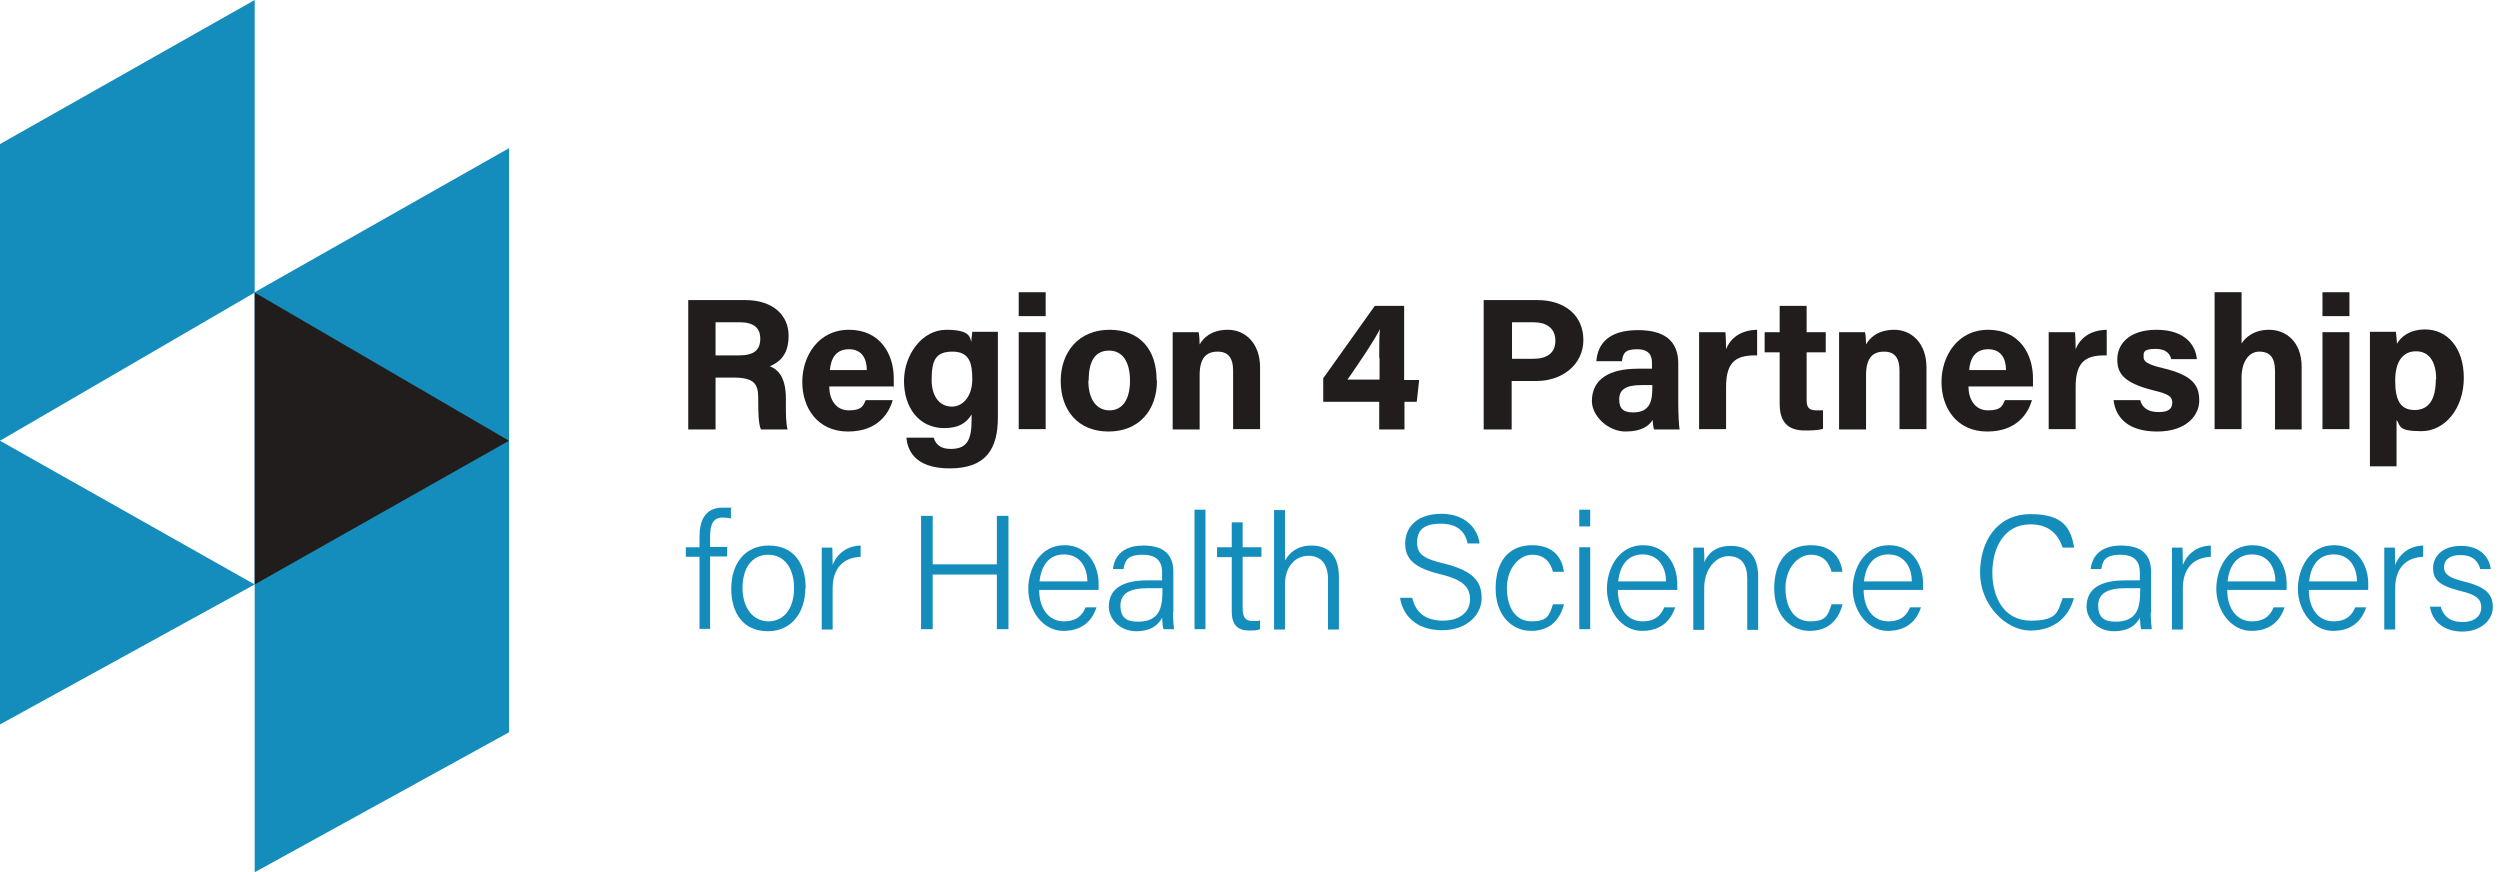 <?xml version="1.0" encoding="UTF-8"?>
<svg xmlns="http://www.w3.org/2000/svg" id="Layer_1" version="1.1" viewBox="0 0 732.3 255.5">
  <defs>
    <style>
      .st0 {
        fill: #211d1d;
      }

      .st1 {
        fill: #158dbc;
      }
    </style>
  </defs>
  <g>
    <path class="st0" d="M209.6,110.6v15.2h-8v-37.9h16.7c8.3,0,12.7,4.6,12.7,10.4s-2.8,7.8-5.5,9c1.9.7,4.7,2.6,4.7,9.4v1.9c0,2.5,0,5.4.5,7.2h-7.8c-.7-1.6-.8-4.5-.8-8.5v-.6c0-4.1-1-6.1-7.2-6.1h-5.4ZM209.6,104.1h6.9c4.5,0,6.2-1.7,6.2-4.9s-2-4.8-6-4.8h-7.1v9.7Z"></path>
    <path class="st0" d="M242.9,113.2c0,3.6,1.8,7,5.7,7s4.2-1.3,5-3h7.9c-1,3.5-4.1,9.2-13.1,9.2s-13.4-7-13.4-14.5,4.6-15.3,13.7-15.3,13.1,7.1,13.1,14.2,0,1.6-.1,2.4h-18.8ZM253.9,108.4c0-3.3-1.4-6.1-5.2-6.1s-5.3,2.6-5.6,6.1h10.8Z"></path>
    <path class="st0" d="M292.3,122.3c0,9.1-3.4,14.9-14.1,14.9s-12.4-5.8-12.7-9h8c.6,2,2,3.3,5,3.3,5.1,0,6.1-3.1,6.1-8.7v-1.4c-1.5,2.5-3.8,4-8,4-7.5,0-11.8-6.1-11.8-13.8s5.3-15,12.4-15,6.9,2.3,7.3,3.6c0-.8.3-2.5.3-3h7.5c0,2.5,0,5.4,0,8.2v16.8ZM272.9,111.3c0,4.9,2.4,7.8,5.9,7.8s6-3.3,6-8-.8-8.1-5.8-8.1-6.1,2.6-6.1,8.3Z"></path>
    <path class="st0" d="M298.4,85.6h7.9v7h-7.9v-7ZM298.4,97.3h7.9v28.4h-7.9v-28.4Z"></path>
    <path class="st0" d="M338.9,111.5c0,8.6-5.2,14.9-14.2,14.9s-14-6.3-14-14.8,5.3-15,14.3-15,13.8,5.9,13.8,14.8ZM318.8,111.5c0,5.5,2.4,8.7,6.2,8.7s6-3.2,6-8.7-2.2-8.8-6.1-8.8-6,2.7-6,8.7Z"></path>
    <path class="st0" d="M343.5,104.5c0-2.4,0-5.1,0-7.2h7.6c.2.7.3,2.7.3,3.6,1-1.8,3.3-4.3,8.3-4.3s9.4,3.9,9.4,11v18.1h-7.9v-17.2c0-3.2-1.1-5.5-4.5-5.5s-5.3,1.9-5.3,6.9v15.9h-7.9v-21.3Z"></path>
    <path class="st0" d="M404,125.8v-8.1h-16.4v-6.9l15.1-21.2h8.6v21.7h4.4l-.7,6.4h-3.6v8.1h-7.3ZM404,104.8c0-3.9,0-6.1.2-8.4-1.4,3-6.1,9.9-9.5,14.8h9.4v-6.4Z"></path>
    <path class="st0" d="M434.6,87.9h15.7c8.1,0,13.5,4.5,13.5,11.7s-6.2,12-13.7,12h-7.3v14.2h-8.2v-37.9ZM442.8,105.1h6.3c3.8,0,6.5-1.5,6.5-5.3s-2.8-5.4-6.3-5.4h-6.4v10.7Z"></path>
    <path class="st0" d="M491.6,118.4c0,2.7.2,6.7.4,7.4h-7.5c-.2-.6-.4-2.1-.4-2.8-1,1.6-3,3.4-8,3.4s-9.8-4.5-9.8-8.9c0-6.5,5.2-9.5,13.5-9.5h4.1v-1.7c0-2-.7-4-4.4-4s-4.1,1.4-4.4,3.5h-7.5c.4-5.1,3.6-9.1,12.2-9.1,7.6,0,11.8,3,11.8,9.8v12ZM484,112.8h-3.2c-4.7,0-6.5,1.4-6.5,4.2s1.3,3.8,4.1,3.8c5,0,5.6-3.5,5.6-7.2v-.7Z"></path>
    <path class="st0" d="M497.7,105c0-2.8,0-5.3,0-7.7h7.7c.1.6.2,3.5.2,5,1.3-3.3,4.3-5.6,9.1-5.7v7.5c-5.7-.1-9.1,1.4-9.1,9.2v12.4h-7.9v-20.7Z"></path>
    <path class="st0" d="M516.9,97.3h4.4v-7.7h7.9v7.7h5.6v5.9h-5.6v14c0,2.2.7,3,3,3s1.2,0,1.8,0v5.4c-1.6.5-3.7.5-5.3.5-5.5,0-7.4-3-7.4-7.9v-15h-4.4v-5.9Z"></path>
    <path class="st0" d="M538.7,104.5c0-2.4,0-5.1,0-7.2h7.6c.2.7.3,2.7.3,3.6,1-1.8,3.3-4.3,8.3-4.3s9.4,3.9,9.4,11v18.1h-7.9v-17.2c0-3.2-1.1-5.5-4.5-5.5s-5.3,1.9-5.3,6.9v15.9h-7.9v-21.3Z"></path>
    <path class="st0" d="M576.6,113.2c0,3.6,1.8,7,5.7,7s4.2-1.3,5-3h7.9c-1,3.5-4.1,9.2-13.1,9.2s-13.4-7-13.4-14.5,4.6-15.3,13.7-15.3,13.1,7.1,13.1,14.2,0,1.6-.1,2.4h-18.8ZM587.6,108.4c0-3.3-1.4-6.1-5.2-6.1s-5.3,2.6-5.6,6.1h10.8Z"></path>
    <path class="st0" d="M600.1,105c0-2.8,0-5.3,0-7.7h7.7c.1.6.2,3.5.2,5,1.3-3.3,4.3-5.6,9.1-5.7v7.5c-5.7-.1-9.1,1.4-9.1,9.2v12.4h-7.9v-20.7Z"></path>
    <path class="st0" d="M626.9,117.2c.6,2.3,2.4,3.5,5.4,3.5s4-1,4-2.8-1.2-2.5-5.3-3.5c-9.3-2.3-10.8-5.2-10.8-9.2s3-8.6,11.5-8.6,11.5,4.7,11.8,8.6h-7.5c-.3-1.1-1-3-4.7-3s-3.4,1.2-3.4,2.4.9,2.1,5.5,3.2c9.5,2.2,10.8,5.5,10.8,9.6s-3.6,9-12.3,9-12.2-4.2-12.8-9.2h7.7Z"></path>
    <path class="st0" d="M656.6,85.6v15c1.2-1.8,3.6-4,8.1-4s9.5,3.1,9.5,10.9v18.3h-7.8v-17.1c0-3.7-1.3-5.7-4.6-5.7s-5.2,3.3-5.2,7.6v15.1h-7.9v-40.1h7.9Z"></path>
    <path class="st0" d="M680.3,85.6h7.9v7h-7.9v-7ZM680.3,97.3h7.9v28.4h-7.9v-28.4Z"></path>
    <path class="st0" d="M702,123.2v13.4h-7.8v-32.5c0-2.3,0-4.6,0-6.9h7.6c.1.8.3,2.5.3,3.5,1.2-2.1,3.8-4.2,8.3-4.2,6.4,0,11.3,5.3,11.3,14.2s-5.5,15.6-12.4,15.6-6.1-1.5-7.2-3.2ZM713.6,111.1c0-5.2-2.1-8.2-5.9-8.2s-6.1,2.9-6.1,8.6,1.5,8.6,5.7,8.6,6.2-3.2,6.2-9Z"></path>
  </g>
  <g>
    <path class="st1" d="M204.9,184.3v-21.2h-4v-2.8h4v-3.2c0-4.2,1.4-8.4,6.7-8.4s1.9.1,2.5.3v2.9c-.7-.2-1.7-.3-2.4-.3-2.7,0-3.7,1.8-3.7,5.6v3h5v2.8h-5v21.2h-3.2Z"></path>
    <path class="st1" d="M235.9,172.3c0,6.8-3.8,12.6-11,12.6s-10.7-5.3-10.7-12.5,3.9-12.6,11-12.6,10.8,5,10.8,12.5ZM217.5,172.3c0,5.5,2.9,9.7,7.6,9.7s7.5-4,7.5-9.7-2.7-9.8-7.6-9.8-7.5,4.1-7.5,9.7Z"></path>
    <path class="st1" d="M240.7,166.9c0-3.7,0-5.5,0-6.5h3.1c0,.7.1,2.4.1,5.1,1.3-3.4,4.3-5.6,8.2-5.7v3.3c-5,.2-8.2,3.3-8.2,9.2v12.1h-3.2v-17.4Z"></path>
    <path class="st1" d="M269.8,151.1h3.4v14.2h18.8v-14.2h3.4v33.2h-3.4v-16h-18.8v16h-3.4v-33.2Z"></path>
    <path class="st1" d="M304.4,172.8c0,5.6,2.9,9.2,7.2,9.2s5.6-2.3,6.4-4.1h3.2c-1,3.1-3.5,6.9-9.7,6.9s-10.3-6.2-10.3-12.3,3.5-12.8,10.6-12.8,10,6.3,10,11.1,0,1.3,0,2h-17.3ZM318.5,170.3c0-4.4-2.4-7.9-6.8-7.9s-6.7,3.2-7.2,7.9h13.9Z"></path>
    <path class="st1" d="M343.6,179.4c0,2.1.2,4.1.3,4.9h-3.1c-.2-.6-.3-1.6-.4-3.4-.8,1.7-2.8,4-7.6,4s-8-3.6-8-7.2c0-5.3,4.1-7.7,11.3-7.7h4.3v-2.3c0-2.3-.7-5.2-5.7-5.2s-5.2,2.3-5.6,4.2h-3.1c.3-2.9,2.1-6.9,8.9-6.9,5.6,0,8.8,2.3,8.8,7.7v12ZM340.5,172.3h-4.3c-5.1,0-8,1.4-8,5.1s2,4.7,5.1,4.7c6.4,0,7.2-4.2,7.2-9v-.8Z"></path>
    <path class="st1" d="M349.9,184.3v-35h3.2v35h-3.2Z"></path>
    <path class="st1" d="M356.5,160.3h4.3v-7.3h3.2v7.3h5.5v2.8h-5.5v14.9c0,2.5.6,3.9,2.8,3.9s1.6,0,2.3-.2v2.6c-.9.4-2.2.4-3.2.4-3.4,0-5.1-1.7-5.1-5.6v-15.9h-4.3v-2.8Z"></path>
    <path class="st1" d="M376.4,149.3v14.9c1.3-2.3,3.6-4.4,7.7-4.4s8.1,1.9,8.1,9.3v15.3h-3.2v-14.7c0-4.4-2-6.9-5.7-6.9s-6.9,2.9-6.9,8.4v13.2h-3.2v-35h3.2Z"></path>
    <path class="st1" d="M413.7,175.2c1,4.2,3.8,6.6,9,6.6s7.9-2.8,7.9-6.2-1.7-5.7-8.7-7.4c-7.4-1.8-10.3-4.3-10.3-9s3.4-8.7,10.6-8.7,10.7,4.5,11.2,8.7h-3.5c-.7-3.3-2.8-5.8-7.9-5.8s-6.9,2-6.9,5.5,2,4.8,8,6.2c9.4,2.3,10.9,6,10.9,10.2s-3.7,9.3-11.6,9.3-11.6-4.7-12.3-9.5h3.5Z"></path>
    <path class="st1" d="M458.1,177.1c-1.1,4.2-3.9,7.7-9.6,7.7s-10.4-4.6-10.4-12.4,3.7-12.7,10.7-12.7,8.9,4.6,9.3,7.8h-3.2c-.7-2.6-2.3-5-6.1-5s-7.4,4-7.4,9.7,2.5,9.8,7.2,9.8,5.2-1.7,6.3-5h3.2Z"></path>
    <path class="st1" d="M462.6,149.3h3.2v4.9h-3.2v-4.9ZM462.6,160.3h3.2v24h-3.2v-24Z"></path>
    <path class="st1" d="M473.9,172.8c0,5.6,2.9,9.2,7.2,9.2s5.6-2.3,6.4-4.1h3.2c-1,3.1-3.5,6.9-9.7,6.9s-10.3-6.2-10.3-12.3,3.5-12.8,10.6-12.8,10,6.3,10,11.1,0,1.3,0,2h-17.3ZM488,170.3c0-4.4-2.4-7.9-6.8-7.9s-6.7,3.2-7.2,7.9h13.9Z"></path>
    <path class="st1" d="M496,166.4c0-2.1,0-4.1,0-6h3.1c.1.7.2,3.6.1,4.3,1-2.3,3-4.8,7.8-4.8s8,2.6,8,9.1v15.5h-3.2v-15c0-4-1.6-6.6-5.5-6.6s-7.1,4.1-7.1,9.2v12.4h-3.2v-17.9Z"></path>
    <path class="st1" d="M539.7,177.1c-1.1,4.2-3.9,7.7-9.6,7.7s-10.4-4.6-10.4-12.4,3.7-12.7,10.7-12.7,8.9,4.6,9.3,7.8h-3.2c-.7-2.6-2.3-5-6.1-5s-7.4,4-7.4,9.7,2.5,9.8,7.2,9.8,5.2-1.7,6.3-5h3.2Z"></path>
    <path class="st1" d="M545.9,172.8c0,5.6,2.9,9.2,7.2,9.2s5.6-2.3,6.4-4.1h3.2c-1,3.1-3.5,6.9-9.7,6.9s-10.3-6.2-10.3-12.3,3.5-12.8,10.6-12.8,10,6.3,10,11.1,0,1.3,0,2h-17.3ZM560,170.3c0-4.4-2.4-7.9-6.8-7.9s-6.7,3.2-7.2,7.9h13.9Z"></path>
    <path class="st1" d="M607.5,175.2c-1.5,5.4-5.6,9.5-12.8,9.5s-14.7-7.6-14.7-16.9,5-17.2,14.8-17.2,11.7,4.2,12.8,9.8h-3.4c-1.4-4-4-6.8-9.5-6.8-7.8,0-11.1,7.1-11.1,14.1s3.2,14.1,11.3,14.1,7.8-2.9,9.3-6.6h3.4Z"></path>
    <path class="st1" d="M630,179.4c0,2.1.2,4.1.3,4.9h-3.1c-.2-.6-.3-1.6-.4-3.4-.8,1.7-2.8,4-7.6,4s-8-3.6-8-7.2c0-5.3,4.1-7.7,11.3-7.7h4.3v-2.3c0-2.3-.7-5.2-5.7-5.2s-5.2,2.3-5.6,4.2h-3.1c.3-2.9,2.1-6.9,8.9-6.9,5.6,0,8.8,2.3,8.8,7.7v12ZM626.9,172.3h-4.3c-5.1,0-8,1.4-8,5.1s2,4.7,5.1,4.7c6.4,0,7.2-4.2,7.2-9v-.8Z"></path>
    <path class="st1" d="M636.2,166.9c0-3.7,0-5.5,0-6.5h3.1c0,.7.1,2.4.1,5.1,1.3-3.4,4.3-5.6,8.2-5.7v3.3c-5,.2-8.2,3.3-8.2,9.2v12.1h-3.2v-17.4Z"></path>
    <path class="st1" d="M652.4,172.8c0,5.6,2.9,9.2,7.2,9.2s5.6-2.3,6.4-4.1h3.2c-1,3.1-3.5,6.9-9.7,6.9s-10.3-6.2-10.3-12.3,3.5-12.8,10.6-12.8,10,6.3,10,11.1,0,1.3,0,2h-17.3ZM666.5,170.3c0-4.4-2.4-7.9-6.8-7.9s-6.7,3.2-7.2,7.9h13.9Z"></path>
    <path class="st1" d="M676.3,172.8c0,5.6,2.9,9.2,7.2,9.2s5.6-2.3,6.4-4.1h3.2c-1,3.1-3.5,6.9-9.7,6.9s-10.3-6.2-10.3-12.3,3.5-12.8,10.6-12.8,10,6.3,10,11.1,0,1.3,0,2h-17.3ZM690.4,170.3c0-4.4-2.4-7.9-6.8-7.9s-6.7,3.2-7.2,7.9h13.9Z"></path>
    <path class="st1" d="M698.4,166.9c0-3.7,0-5.5,0-6.5h3.1c0,.7.1,2.4.1,5.1,1.3-3.4,4.3-5.6,8.2-5.7v3.3c-5,.2-8.2,3.3-8.2,9.2v12.1h-3.2v-17.4Z"></path>
    <path class="st1" d="M714.9,177.6c.8,2.9,2.8,4.6,6.4,4.6s5.5-1.8,5.5-4.2-1.1-3.7-6.1-4.9c-6.5-1.6-8-3.5-8-6.7s2.5-6.5,8.2-6.5,8.3,3.4,8.7,6.8h-3.1c-.4-1.8-1.8-4.1-5.7-4.1s-4.9,1.9-4.9,3.6,1.1,3,5.7,4.1c7,1.7,8.6,4,8.6,7.6s-3.4,7.1-8.9,7.1-8.9-3-9.5-7.3h3.2Z"></path>
  </g>
  <polygon class="st1" points="74.6 85.6 149.1 43.4 149.1 214.5 74.6 255.5 74.6 85.6"></polygon>
  <g>
    <polygon class="st1" points="74.6 0 0 42.2 0 129.1 74.6 85.7 74.6 0"></polygon>
    <polygon class="st1" points="74.6 171.2 0 129.1 0 212.2 74.6 171.2"></polygon>
  </g>
  <polygon class="st0" points="149.1 129.1 74.6 85.7 74.6 171.2 149.1 129.1"></polygon>
</svg>
